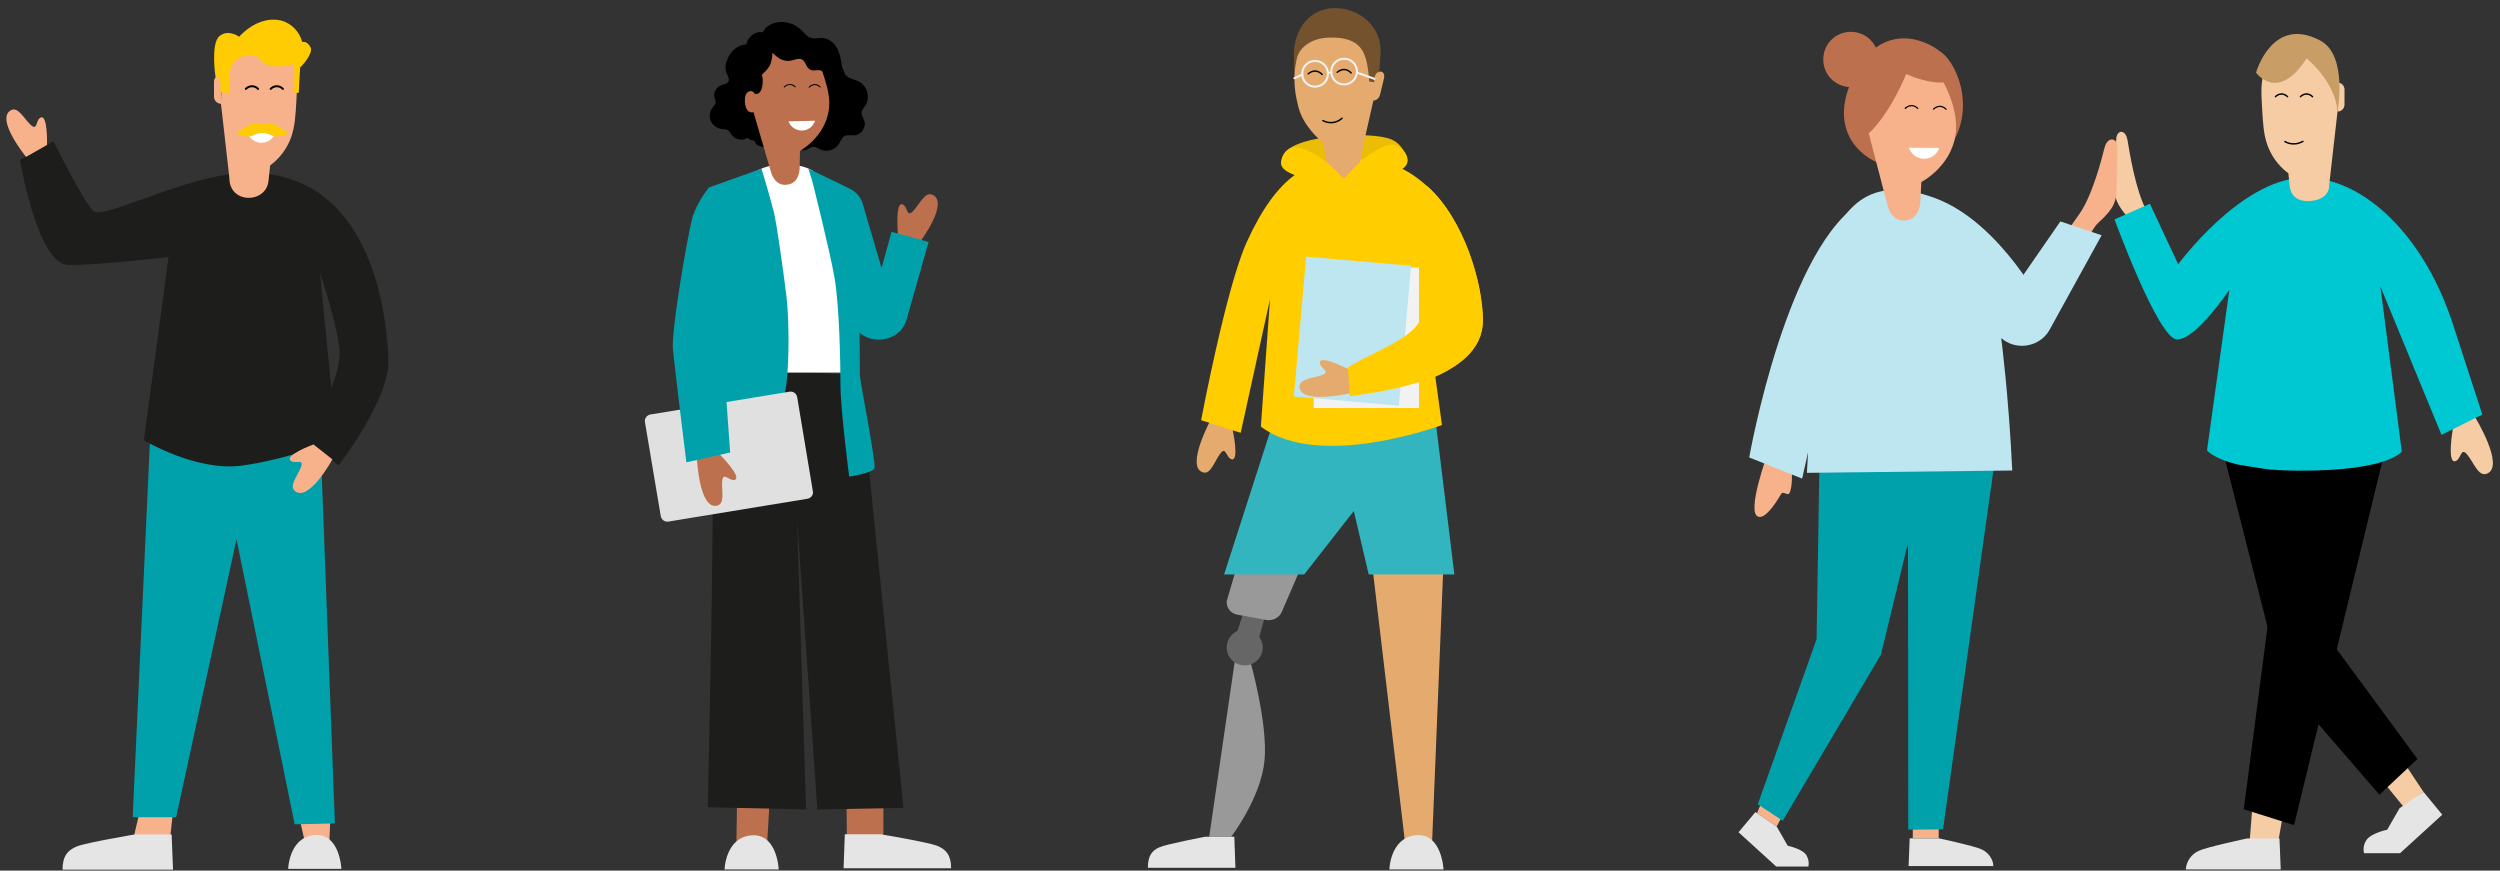 <svg xmlns="http://www.w3.org/2000/svg" xmlns:xlink="http://www.w3.org/1999/xlink" id="Ebene_1" x="0px" y="0px" viewBox="0 0 1611 561" style="enable-background:new 0 0 1611 561;" xml:space="preserve"><rect x="0" y="0" width="1611" height="561" fill="#333333" stroke="none"/><style type="text/css">	.st0{fill:#BD704D;}	.st1{fill:#E5E5E5;}	.st2{fill:#1D1D1B;}	.st3{fill:#1A2E36;}	.st4{fill:#FFFFFF;}	.st5{fill:#00A1AB;}	.st6{fill:#E0E0E0;}	.st7{fill:#666666;}	.st8{fill:#EBBE05;}	.st9{fill:#999999;}	.st10{fill:#E5AB6E;}	.st11{fill:#33B5BF;}	.st12{fill:#FFCD00;}	.st13{fill:#75522E;}	.st14{fill:none;stroke:#000000;stroke-width:0.943;stroke-linecap:round;stroke-miterlimit:10;}	.st15{fill:none;stroke:#F2F2F2;stroke-width:1.31;stroke-miterlimit:10;}	.st16{fill:none;stroke:#F2F2F2;stroke-width:1.31;stroke-linecap:round;stroke-miterlimit:10;}	.st17{fill:#F2F2F2;}	.st18{fill:#BEE6F0;}	.st19{fill:#F5CCA3;}	.st20{clip-path:url(#SVGID_00000009553730294656270560000000478324362679128198_);fill:#00C8D2;}	.st21{fill:#C99E66;}	.st22{fill:#F7B28C;}	.st23{fill:none;stroke:#000000;stroke-width:1.29;stroke-linecap:round;stroke-miterlimit:10;}	.st24{fill:#FFCC03;}</style><path class="st0" d="M593.2,155.4c0,0,18.7-25.1,7.6-29.9c-4.8-2.1-8,5.8-12.3,10.4c-4.3,4.6-3.5-2.3-6.5-4 c-5.5-3.2-3.3,19.7-3.3,19.7L593.2,155.4z"></path><polygon class="st0" points="474.9,519.6 474.5,546.2 494.2,545.9 495.8,518.7 "></polygon><polygon class="st0" points="545.5,516.6 545.8,548.6 569.2,547.5 569.3,511.8 "></polygon><path class="st1" d="M544.4,537.6h23.1c0,0,30.5,5.1,36.3,7.4s9.1,6,9.1,14.5h-69.3L544.4,537.6z"></path><path class="st1" d="M466.9,560.3c0,0,0.5-20.5,17.2-22c16.8-1.5,17.7,22,17.7,22H466.9z"></path><path class="st2" d="M582.2,520.6L553.8,242l-57-3.8l1,7.7l-29.3-7.7c0,0-11.8,33.6-9.5,70.6c1.3,22.1-2.9,211.4-2.9,211.4l63.3,1.4 l-5.7-185.7l13,185.7L582.2,520.6z"></path><path class="st3" d="M549.8,142.7c0,0,0.1,0.4,0.1,1.1c0.1,0.8,0.1,1.9,0.2,3.2c0.2,2.8,0.4,6.7,0.5,11.6c0.2,9.9-0.3,23.5-1.3,38.4 c-1,15-1.8,28.5-2,38.4c-0.1,4.9-0.2,8.9-0.1,11.6c0,1.3,0,2.4,0,3.2c0,0.7,0,1.1-0.1,1.1c0,0-0.1-0.4-0.1-1.1 c0-0.8-0.1-1.9-0.2-3.2c-0.1-2.8-0.2-6.7-0.2-11.7c0-9.9,0.8-23.4,1.8-38.4s1.5-28.6,1.5-38.4c0-4.9-0.1-8.9-0.2-11.6 c0-1.3,0-2.4-0.1-3.2C549.7,143.1,549.7,142.7,549.8,142.7"></path><path class="st4" d="M469,145.1l7.7,95h68.8l-0.1,6.5l-1.7-76.4l-19.9-60.1c0,0-5.8-4.3-18.8-4.3c-10.1,0-17.3,4.3-17.3,4.3 L469,145.1z"></path><path class="st5" d="M490.7,108.7l-33.9,12.1l2.2,102.2l-7.6,39c-1.6,4-3,8-4,12.2l-9.5,36.9c0,0,38.4,15.2,46.9,10.4 c8.4-4.8,17.5-56,20.7-67.2c3.1-11.1,3.4-46.4,1.2-64.1c-2.2-17.6-5.9-43.7-7.8-52.6C496.8,128.7,490.7,108.7,490.7,108.7"></path><path class="st5" d="M574.5,149.4l-6.4,23.3l-12.3-41.8c-1.3-4-4.1-7.2-7.7-9c0-0.2-27.2-13.2-27.2-13.2l2.5,7.9 c0,0,11.3,44.6,14.4,62.6c3.1,18,3.8,54.5,3.8,69.4c0,14.9,5.6,58.5,5.6,58.5s15-2.2,16.3-5.3c1.2-3.1-9.4-56.5-9.4-60.2 c0-1.4-0.1-12.9-0.2-27.2c1.3,1.2,2.8,2.1,4.4,2.8c10.2,4.6,23.2-0.5,25.9-11.3l14.2-50L574.5,149.4z"></path><path class="st6" d="M520.3,321.4l-89.6,14.7c-2.3,0.4-4.5-1.2-4.9-3.5L415.6,272c-0.4-2.3,1.2-4.5,3.5-4.9l89.7-14.7 c2.3-0.4,4.5,1.2,4.9,3.5l10.1,60.6C524.3,318.8,522.7,321,520.3,321.4"></path><path class="st0" d="M449.1,295.2c0,0,1.4,33.6,13.1,30.6c5.1-1.3,2.7-9.4,3.2-15.7c0.5-6.3,4.2-0.4,7.6-0.8 c6.4-0.9-9.6-16.9-9.6-16.9L449.1,295.2z"></path><path class="st5" d="M456.8,120.8c0,0-8.5,10.5-10.9,20.6c-4.1,17.1-13.2,72-12.3,83s8.7,73.5,8.7,73.5l28.2-6.3l-5.1-71.5l8-46.2"></path><path d="M494.1,30.7c-3.3-1.9-4.3-6.5-2.6-9.9c1.6-3.4,5.2-5.6,8.9-6.3c5.4-1.1,11.3,0.6,15.3,4.3c2.2,2,4,4.7,6.8,5.6 c2.5,0.8,5.2-0.1,7.8,0.1c3.5,0.3,6.6,2.6,8.5,5.6c1.9,2.9,2.8,6.4,3.3,9.8c0.5,3.2,0.9,6.6,3.2,8.8c2.2,2.2,5.7,2.5,8.4,4 c5.2,2.8,7.1,10.2,4,15.2c-1,1.6-2.5,3.1-2.5,4.9c0,1.7,1.1,3.2,1.7,4.8c1.5,4.1-1.7,9.2-6.1,9.6c-2.2,0.2-4.6-0.6-6.6,0.5 c-1.9,1.1-2.6,3.5-3.8,5.3c-2.3,3.6-7.5,5.2-11.5,3.4c-1.7-0.7-3.3-2-5.1-1.8c-1.8,0.2-3.2,1.8-5,2.2c-2.3,0.5-4.6-1.1-6.1-2.9 c-1.5-1.9-6.4,6.4-8.2,5c-2.4-2-12.3-3.9-15.2-4.8c-6.6-2-1.9-15.8-4.7-22c-2.8-6.2-2.8-13.7,0.1-19.9"></path><path class="st0" d="M515.3,108.3l0.2-11.1c0,0,19.1-10.3,18.9-31.3c-0.2-12.4-9.5-32.1-9.5-32.1s-17.4-1.3-30.8-6.7 c-9.9,25-9,43.6-9,43.6l11.8,40.4c0,0,2.2,9.1,10.5,7.9C515.5,117.9,515.3,108.3,515.3,108.3"></path><path d="M505.4,56.4c-0.1,0-0.2,0-0.2-0.1c-0.2-0.2-0.2-0.4-0.1-0.5c0.1,0,3.6-3.7,7.6-0.1c0.1,0.2,0.1,0.3,0,0.5 c-0.1,0.1-0.3,0.1-0.5,0c-3.5-3.2-6.5-0.1-6.6,0.1C505.5,56.4,505.4,56.4,505.4,56.4"></path><path d="M521.4,56.5c-0.1,0-0.2,0-0.2-0.1c-0.1-0.2-0.1-0.4,0-0.5c0,0,3.5-3.8,7.5-0.1c0.1,0.2,0.1,0.3,0.1,0.5 c-0.2,0.1-0.4,0.1-0.5,0c-3.5-3.2-6.5-0.1-6.6,0.1C521.5,56.4,521.5,56.5,521.4,56.5"></path><path class="st4" d="M525.2,77.8c-1.1,3.6-4.5,6.3-8.4,6.3c-3.9,0.1-7.4-2.4-8.7-5.9L525.2,77.8z"></path><path d="M543.9,46.2c-0.8-2.2-2.2-4.3-4.2-5.5c-1.1-0.7-2.4-1-3.4-1.8c-2.2-1.7-2.9-4.7-4.3-7.1c-1.9-3.1-5.3-5.1-8.9-5.4 c-3-0.2-6,0.8-9,0.2c-2.2-0.4-4.1-1.8-6.3-2.1c-2.6-0.4-5.1,0.7-7.3,2.3c-0.3-0.2-0.5-0.4-0.7-0.7c-2.4-3.5-6.4-5.7-10.4-5.4 s-7.7,3.7-8.4,7.9c-4.8,0.2-9.4,3.4-11.6,8.1c-0.3,0.6-0.5,1.2-0.7,1.8c-1.4,2.7-1.6,6-0.4,8.8c0.7,1.7,1.9,3.5,1.1,5.2 c-0.8,1.7-3.1,1.8-4.9,2.5c-3,1.2-4.9,4.8-4.1,7.9c0.3,1.1,0.9,2.2,0.7,3.4c-0.2,1.2-1.2,2.1-1.9,3c-1.9,2.4-2.3,5.7-1.2,8.5 s3.9,4.9,6.9,5.3c1.4,0.2,2.8,0.1,4,0.7c1.4,0.8,2,2.4,3,3.6c1.9,2.3,5.4,3.2,8.2,2.2c0.6-0.2,1.1-0.5,1.6-0.9c1,1.2,2.4,2,4.9,1.9 l-1.9-31.5c0.3,0.7,0.9,1.2,2,1.4c5.1,0.9,5.5-9.5,4.2-12.3c1.8-1.7,3.6-3.4,4.9-5.5c1.1-1.8,2-6,2-8.8c1,1.2,2.3,2.2,3.6,3.2 c2.4,1.8,5.7,2.6,8.6,1.9c2.3-0.5,4.8-1.8,6.9-0.6c2.2,1.2,2.4,4.4,4.3,5.9c2.8,2.2,4.2,0.3,7.7,1.1c2.7,0.7,3.9,5,5.8,7 c1.8,2,7.7,1.6,10.3,0.7C545,50.8,544.7,48.5,543.9,46.2"></path><path class="st0" d="M486.5,61.7c-0.2-3.2-3-3.8-4.9-2.1c-1,0.9-1.8,2.7-1.6,6.1c0.6,9.1,6.8,6.5,6.8,6.2 C486.8,71.8,486.7,65.4,486.5,61.7"></path><polygon class="st7" points="816.1,393.5 810.1,415.6 796.1,410.4 803.7,387.5 "></polygon><path class="st8" d="M907,103.8c0,0-1.7-10.4-10.5-14c-12.6-5.3-60.7-3.2-68.9,9.1c-11.2,17,38.7,21.1,38.7,21.1L907,103.8z"></path><path class="st9" d="M817.3,296.2l-26.8,91.1c-0.4,4.2,2.5,8,6.8,8.8l18.7,3.4c4.3,0.8,8.7-1.6,10.2-5.7l38.5-89L817.3,296.2 L817.3,296.2z"></path><path class="st10" d="M780.5,269.9c0,0-16.9,31-5.3,34.5c5,1.5,7.2-6.8,11-11.9c3.8-5.3,3.8,1.9,7,3.3c5.9,2.6,1-19.4,1-19.4 L780.5,269.9z"></path><polygon class="st10" points="930.1,364.6 922.9,541.3 905.3,542 884.5,366.4 "></polygon><polygon class="st11" points="925.5,274.6 937.2,370.2 882,370.2 872.4,329.3 840.4,370.2 788.8,370.2 819.6,274.6 "></polygon><path class="st1" d="M795.4,539.2h-18.8c0,0-24.8,4.7-29.5,6.8c-4.8,2.1-7.4,5.5-7.4,13.2h56.4L795.4,539.2z"></path><path class="st1" d="M895.3,560.3c0,0,0.5-20.6,17.2-22.1c16.7-1.5,17.7,22.1,17.7,22.1H895.3z"></path><path class="st12" d="M869.2,102.3c19.2,0,33.2,2.2,50.5,17.7c23.9,21.5,35.8,62.9,35.8,86.5c0,38.7-68.3,47.8-87.6,50.7l1.8-21 c12.2-8,28.2-12.8,39.9-22.9c12.4-10.7,6.2-24.4,6.2-37.3l13.4,97.9c0,0-79.1,29.5-116.7,1l5.9-82.1l-18.9,86.1l-25.5-8.1 c0,0,16.1-85.5,29.4-114.8C823.2,112.4,844.1,102.2,869.2,102.3"></path><path class="st10" d="M854.5,17.4l11.6,0c13.2-0.1,23.6,12.7,22.2,25.9l-0.4,3.3c2.8-1.5,4.6,0.7,4,3.7l-2.5,10.3 c-0.5,2.4-2.1,4.1-4.4,4.2l-6.9,30.6c-1.4,10.2-3.3,19.2-13.4,20c-9.5,0.7-9.2-6.2-11-18l-1-5.5c-2.6-1.8-13-11-16-22.9 c-1.8-7.3-2.6-11.5-2.6-19.5C834.1,33.4,838.4,17.5,854.5,17.4"></path><path class="st13" d="M833.8,35.1c0-16.3,10.2-29.9,26.4-29.9c16.2,0,30.6,12.5,29.4,29.4l-0.8,11.8c-3.4,0-3.3,6.6-3.3,6.6 l-3.2-0.5c0,0-0.4-10.5-3-17.1c-2.8-6.9-8.5-11.3-21.8-11.2c-13.3,0.1-20,7-21.6,12.7c-1.4,5-1.9,12.8-1.9,12.8L833.8,35.1z"></path><path class="st14" d="M864.8,76.2c-3.2,3-8.2,3.8-12.3,1.5 M861.7,46.6c0,0,4.4-4.3,9,0.4 M843,47.6c0,0,4.4-4.3,9,0.4"></path><path class="st15" d="M874.4,45.5c-0.3-4.6-4.3-8-8.9-7.6c-4.5,0.3-8,4.3-7.6,8.9c0.3,4.6,4.3,8,8.9,7.6 C871.3,54,874.7,50,874.4,45.5z M855.7,46.9c-0.3-4.6-4.3-8-8.9-7.6c-4.5,0.3-8,4.3-7.6,8.9c0.3,4.6,4.3,8,8.9,7.6 C852.7,55.4,856.1,51.4,855.7,46.9z"></path><path class="st16" d="M855.7,46.9l2.2-0.2 M885.7,50.8l-11.2-4 M839.2,48.1l-5.1,2.3"></path><rect x="846.5" y="172.4" class="st17" width="67.9" height="90.5"></rect><rect x="826.3" y="179.3" transform="matrix(8.749691e-02 -0.996 0.996 8.749691e-02 582.886 1062.783)" class="st18" width="90.5" height="67.9"></rect><path class="st10" d="M872.1,253c0,0-34.3,8.3-34.7-3.8c-0.2-5.2,8.4-5.3,14.4-7.5c6-2.3-0.8-4.1-1.3-7.6c-1-6.4,19,4.1,19,4.1 L872.1,253z"></path><path class="st9" d="M795.8,425.4l-16.6,113.9h14.1c0,0,19.5-25.4,21.6-49.6c2.1-24.2-9.4-64.3-9.4-64.3L795.8,425.4L795.8,425.4z"></path><path class="st12" d="M838,95.4c13.3,4.3,20.8,12.4,28.1,19.9c10.8-12.9,19.8-19,28.1-21.8c8.3-2.8,18.1,10.1,9.6,15.2 c-10.5,6.3-31.7,6.7-36.2,8.1c-1.6,0.4-2.7,0.4-3,0.3c-6.4-1.2-35.9-1.1-39-10.9C824.7,102.9,828.5,92.4,838,95.4"></path><path class="st7" d="M802.1,405.6c-6.4,0-11.6,5.2-11.6,11.6c0,6.4,5.2,11.6,11.6,11.6c6.4,0,11.6-5.2,11.6-11.6 C813.7,410.8,808.5,405.6,802.1,405.6"></path><path class="st12" d="M919.8,120c23.9,21.5,35.8,62.9,35.8,86.5c0,38.7-66.3,45.9-85.7,48.8l-1.3-18.5c12.2-8,29.4-13.5,41.1-23.6 c12.4-10.7,6.2-24.4,6.2-37.3"></path><path class="st19" d="M1400.9,180.4c8.4-10.9-10.9-32.1-17.8-44.9c-6.9-12.8-10.8-37.2-12.1-45c-1.3-7.8-7.1-6.8-7.3-0.8 c-0.2,6-1.1,22.5-1.2,30.1c-0.1,7.6,1.5,12,9.3,21C1379.7,149.9,1392.5,191.3,1400.9,180.4"></path><polygon class="st19" points="1451.4,520.2 1449.7,541.8 1468.2,541.8 1471.9,520.7 "></polygon><polygon class="st19" points="1524.9,490.5 1539.9,477.5 1561.7,510.3 1549.1,520.2 "></polygon><polyline points="1431.5,286.9 1470.1,439 1533.3,512.1 1557.8,489.1 1494.1,402.5 1482.7,277.5 "></polyline><polyline points="1537.9,286 1478.3,531.7 1445.9,521.5 1478.6,269.8 "></polyline><path class="st1" d="M1468.9,540.3H1448c0,0-25.9,5.5-31.2,8c-4.8,2.2-7.9,6.8-8.3,12h61.2L1468.9,540.3z"></path><path class="st1" d="M1561.7,510.3l-15.4,10.5l-8,13.9c0,0-10.9,2.2-13.6,7c-1.5,2.4-2,5.3-1.3,8.1h23.2l27.2-24.8L1561.7,510.3z"></path><path class="st19" d="M1594.8,268.6c0,0,19.9,32.3,7.6,36.7c-5.3,1.9-8.1-6.8-12.4-12.2c-4.3-5.3-3.9,2.2-7.3,3.9 c-6.2,3.1-2.1-20.7-2.1-20.7L1594.8,268.6z"></path><g>	<g>		<defs>			<path id="SVGID_1_" d="M1483.2,114.6c-39.9,1.7-79.6,55.7-79.6,55.7l-18.2-39l-22.8,10.1c0,0,28,76.6,40.1,77.3    c12,0.7,33.9-31.9,33.9-31.9l-14.4,103.4c0,0,9.6,12.8,58.4,13.1c59.3,0.3,67.1-12.4,67.1-12.4l-13.8-106.4l39.4,95.7l26.3-13.1    l-18.9-58.1c-18.4-56.9-57.4-94.5-95.1-94.5C1484.8,114.6,1484,114.6,1483.2,114.6"></path>		</defs>		<clipPath id="SVGID_00000081638896584237642030000007590453033309512075_">			<use xlink:href="#SVGID_1_" style="overflow:visible;"></use>		</clipPath>		<polygon style="clip-path:url(#SVGID_00000081638896584237642030000007590453033309512075_);fill:#00C8D2;" points="1634.2,165.9    1639.3,133.8 1341.1,85.8 1336,117.8 1336,117.8 1330.8,150 1330.8,150 1325.6,182.1 1325.6,182.1 1320.5,213.9 1320.5,213.9    1315.4,246 1315.4,246 1310.2,278.2 1608.4,326.1 1613.6,294 1613.6,294 1618.7,261.9 1618.7,261.9 1623.9,229.9 1623.9,229.9    1629,197.8 1629,197.8   "></polygon>	</g></g><path class="st19" d="M1475.6,120.8l-1-9.2c-2.5-1.7-11.7-8.9-14.9-23c-1.6-6.7-1.9-17.4-2.3-24.6c-0.9-14.8,2-28.9,16.8-28.9h10.7 c12.2,0,21.4,10,21.4,36.8l-5.4,47.6c0,7.4-7.4,10.1-13.6,10.1C1481.8,129.6,1476.8,127.5,1475.6,120.8"></path><path class="st19" d="M1506.3,71.9c2.5,0,4.5-2,4.5-4.5v-9.7c0-2.5-2-4.5-4.5-4.5V71.9z"></path><path class="st14" d="M1472.4,91.2c0,0,5.1,3.5,11.6-0.1 M1482.4,62.3c0,0,3.6-3.9,7.8,0 M1466.3,62.3c0,0,3.6-3.9,7.8,0"></path><path class="st21" d="M1506.3,71.9c0,0,6.8-36.1-11-45.7c-31.1-16.7-41.5,20.6-41.5,20.6s14,19.8,32.6-9.2 C1486.3,37.6,1504.9,52.4,1506.3,71.9"></path><path class="st22" d="M1339.8,138.1c8.6-12.1,14.5-35.6,16.4-43c1.9-7.5,8.3-6.3,8.2-0.5c-0.2,5.8-0.2,21.8-0.6,29.1 c-0.4,7.4-2.5,11.5-11.8,20c-9.3,8.5-22.8,56.6-33.7,48.2C1307.3,183.5,1331.2,150.2,1339.8,138.1"></path><polygon class="st22" points="1134.4,518.8 1147.8,527.1 1144.9,532.6 1132.2,524 "></polygon><rect x="1232.6" y="534.3" class="st22" width="16.7" height="5.8"></rect><polygon class="st5" points="1288.2,277.1 1252.1,534.3 1229.7,534.6 1229.5,349.9 1212.1,421.8 1148.8,528.9 1132.7,518.3  1170.6,411.9 1172.4,302 "></polygon><path class="st1" d="M1131.2,523.3l13.7,9.3l7.1,12.4c0,0,9.7,2,12.1,6.2c2.2,3.9,1.2,7.2,1.2,7.2h-20.7l-24.3-22.1L1131.2,523.3z"></path><path class="st1" d="M1230.6,540.2h18.7c0,0,23.1,4.9,27.8,7.2c4.7,2.2,7.4,6.9,7.4,10.7h-54.6L1230.6,540.2z"></path><path class="st18" d="M1164.4,304.7c3.3-55.7-0.4-107,8.4-132.9c13.5-39.6,31.7-59.7,74-44.2c42.7,15.6,71.5,72.7,71.5,72.7 L1315,217l-25.4,1c0,0,4.8,36.6,7.1,85.2L1164.4,304.7z"></path><path class="st18" d="M1327.7,142.7l26.6,8.9l-33.1,60.1c-7.5,14.7-28.9,15-36,0.1c0,0,0,0,0,0c-1.4-2.9-0.9-6.4,0.9-9L1327.7,142.7 z"></path><path class="st22" d="M1154.7,305.1c0,0,0.4,9-1.6,12.7c-1.1,2.1-4-1.8-5.4,0.6c-4.6,7.9-10.6,16.1-14.8,14.5 c-7.8-2.9,6.5-41.5,6.5-41.5L1154.7,305.1z"></path><path class="st0" d="M1251.4,34c-17.7-14-40.3-12.9-53.3,8.6c-35.4,58.4,34.3,80.8,54.7,57.1C1274.9,73.9,1262.1,42.4,1251.4,34"></path><path class="st18" d="M1161.3,308.4l-34.1-13.6c0,0,24.4-139,74.4-165.8L1161.3,308.4z"></path><path class="st22" d="M1237.5,130l0.6-12.7c0,0,22.1-11.3,22.4-35.4c0.2-14.3-8.1-28.8-8.1-28.8s-8.9,1.3-24-5.4 c-12.1,28.4-24.2,38.2-24.2,38.2l12.2,46.7c0,0,2.2,10.5,11.7,9.4C1237.4,141,1237.5,130,1237.5,130"></path><path d="M1227.7,70.2c-0.1,0-0.2,0-0.2-0.1c-0.2-0.2-0.2-0.4-0.1-0.6c0.1,0,4.2-4.2,8.7,0.1c0.1,0.2,0.1,0.3,0,0.6 c-0.1,0.1-0.3,0.1-0.5,0c-3.9-3.8-7.4-0.3-7.5-0.1C1227.9,70.2,1227.8,70.2,1227.7,70.2"></path><path d="M1245.9,70.7c-0.1,0-0.2,0-0.2-0.1c-0.1-0.2-0.1-0.4,0-0.6c0,0,4.1-4.3,8.6,0.1c0.1,0.2,0.1,0.3,0.1,0.6 c-0.2,0.1-0.4,0.1-0.6,0c-3.9-3.8-7.4-0.3-7.5-0.1C1246.1,70.6,1246,70.7,1245.9,70.7"></path><path class="st4" d="M1249.6,95.3c-1.4,4.2-5.3,7.1-9.8,7c-4.5,0-8.3-3-9.7-7.1L1249.6,95.3z"></path><path class="st0" d="M1210.5,38.3c0,9.8-7.9,17.8-17.8,17.8s-17.8-7.9-17.8-17.8s7.9-17.8,17.8-17.8S1210.5,28.5,1210.5,38.3"></path><polygon class="st22" points="111.4,524 108.9,546.5 85.5,542.3 90.6,520.5 "></polygon><polygon class="st22" points="191.6,521.2 197.2,545.8 212.1,545.8 213.2,518.7 "></polygon><polygon class="st5" points="97,276.2 206.6,286.3 215.8,530.6 189.9,531.2 152.4,347.5 113.5,526.6 85.5,526.6 "></polygon><path class="st2" d="M163.2,111.3c-37.8-1.2-92.6,28.9-102.3,25.2C56.2,134.7,34.4,91,34.4,91l-21.5,12c0,0,11.1,67.8,31.4,67.8 c20.2,0,64.3-5.1,64.3-5.1L92.7,283.7c0,0,33.5,20.1,62.5,16.4s61.6-16.4,61.6-16.4l-10.6-107.9c0,0,13.7,40.3,12.6,54.2 c-1.6,20.3-21.7,53-21.7,53l21.1,16.9c0,0,32.9-42.4,32.1-67.9C249.4,206.4,241.5,113.8,163.2,111.3"></path><path class="st22" d="M214.2,296c0,0-15.2,27.9-24.2,20.4c-3.9-3.2,1.6-9.5,3.9-15.3s-3.5-2.1-6.3-4c-5.2-3.5,14.4-10.7,14.4-10.7 L214.2,296z"></path><path class="st22" d="M16.8,101.1c0,0-20.1-24.6-9.7-30.1c4.5-2.4,8.1,5.1,12.6,9.4c4.5,4.2,3.2-2.5,6.1-4.4 c5.1-3.5,4.5,17.4,4.5,17.4L16.8,101.1z"></path><path class="st22" d="M173.1,115.8l1-9.2c7.6-5.6,12.9-13.8,14.9-23c1.6-6.7,1.9-17.4,2.3-24.6c0.9-14.8-2-28.9-16.8-28.9h-10.7 c-12.2,0-21.4,10-21.4,36.8l5.4,47.6C147.6,131.9,172.3,131.3,173.1,115.8"></path><path class="st22" d="M142.4,66.9L142.4,66.9V48.2c-2.5,0-4.5,2-4.5,4.4v9.7C137.9,64.8,139.9,66.8,142.4,66.9"></path><path class="st23" d="M166.3,57.3c-2-2.2-5.4-2.3-7.6-0.3c-0.1,0.1-0.2,0.2-0.3,0.3 M182.3,57.3c-2-2.2-5.4-2.3-7.6-0.3 c-0.1,0.1-0.2,0.2-0.3,0.3"></path><path class="st24" d="M141.4,23.3c5.8-4.8,12.7,0.4,12.7,0.4s11.8-14,27-10.5c6.7,1.8,11.9,7.1,13.6,13.8c1.9-0.2,4,0.5,5.5,3.7 s-4.1,10.3-6.8,12.8l-0.9,16.3h-3.2c0,0,1.1-13.9-0.3-18.7c-1.6,0.8-3.3,1.3-5.1,1.4c-18,2.2-14.5-7.2-22.2-7.1 c-7.7,0.1-14.1,5.2-14.1,15.2v9.3l-5.5-0.4c0,0,0.3-7.7-0.8-9c-0.6-0.7-1.6-1.1-2.4-0.8C138.9,49.8,135.6,28.2,141.4,23.3"></path><path class="st4" d="M159.5,85.2c1.1,3.9,4.6,6.7,8.7,6.8c4.1,0.1,7.8-2.4,9.2-6.2L159.5,85.2z"></path><path class="st24" d="M169.1,80.6c4.3-5.1,16.7,5.3,16.7,5.3s-5.8,3.6-11.2,1.2c-3.5-1.9-7.6-1.9-11.1,0c-5.3,2.5-11.2-1.2-11.2-1.2 S164.8,75.5,169.1,80.6"></path><path class="st1" d="M110.6,537.7H86.9c0,0-31.3,5.3-37.3,7.7s-9.3,6.3-9.3,15h71.2L110.6,537.7z"></path><path class="st1" d="M185.7,559.9c0,0,0.5-20.3,16.9-21.8s17.4,21.8,17.4,21.8H185.7z"></path></svg>